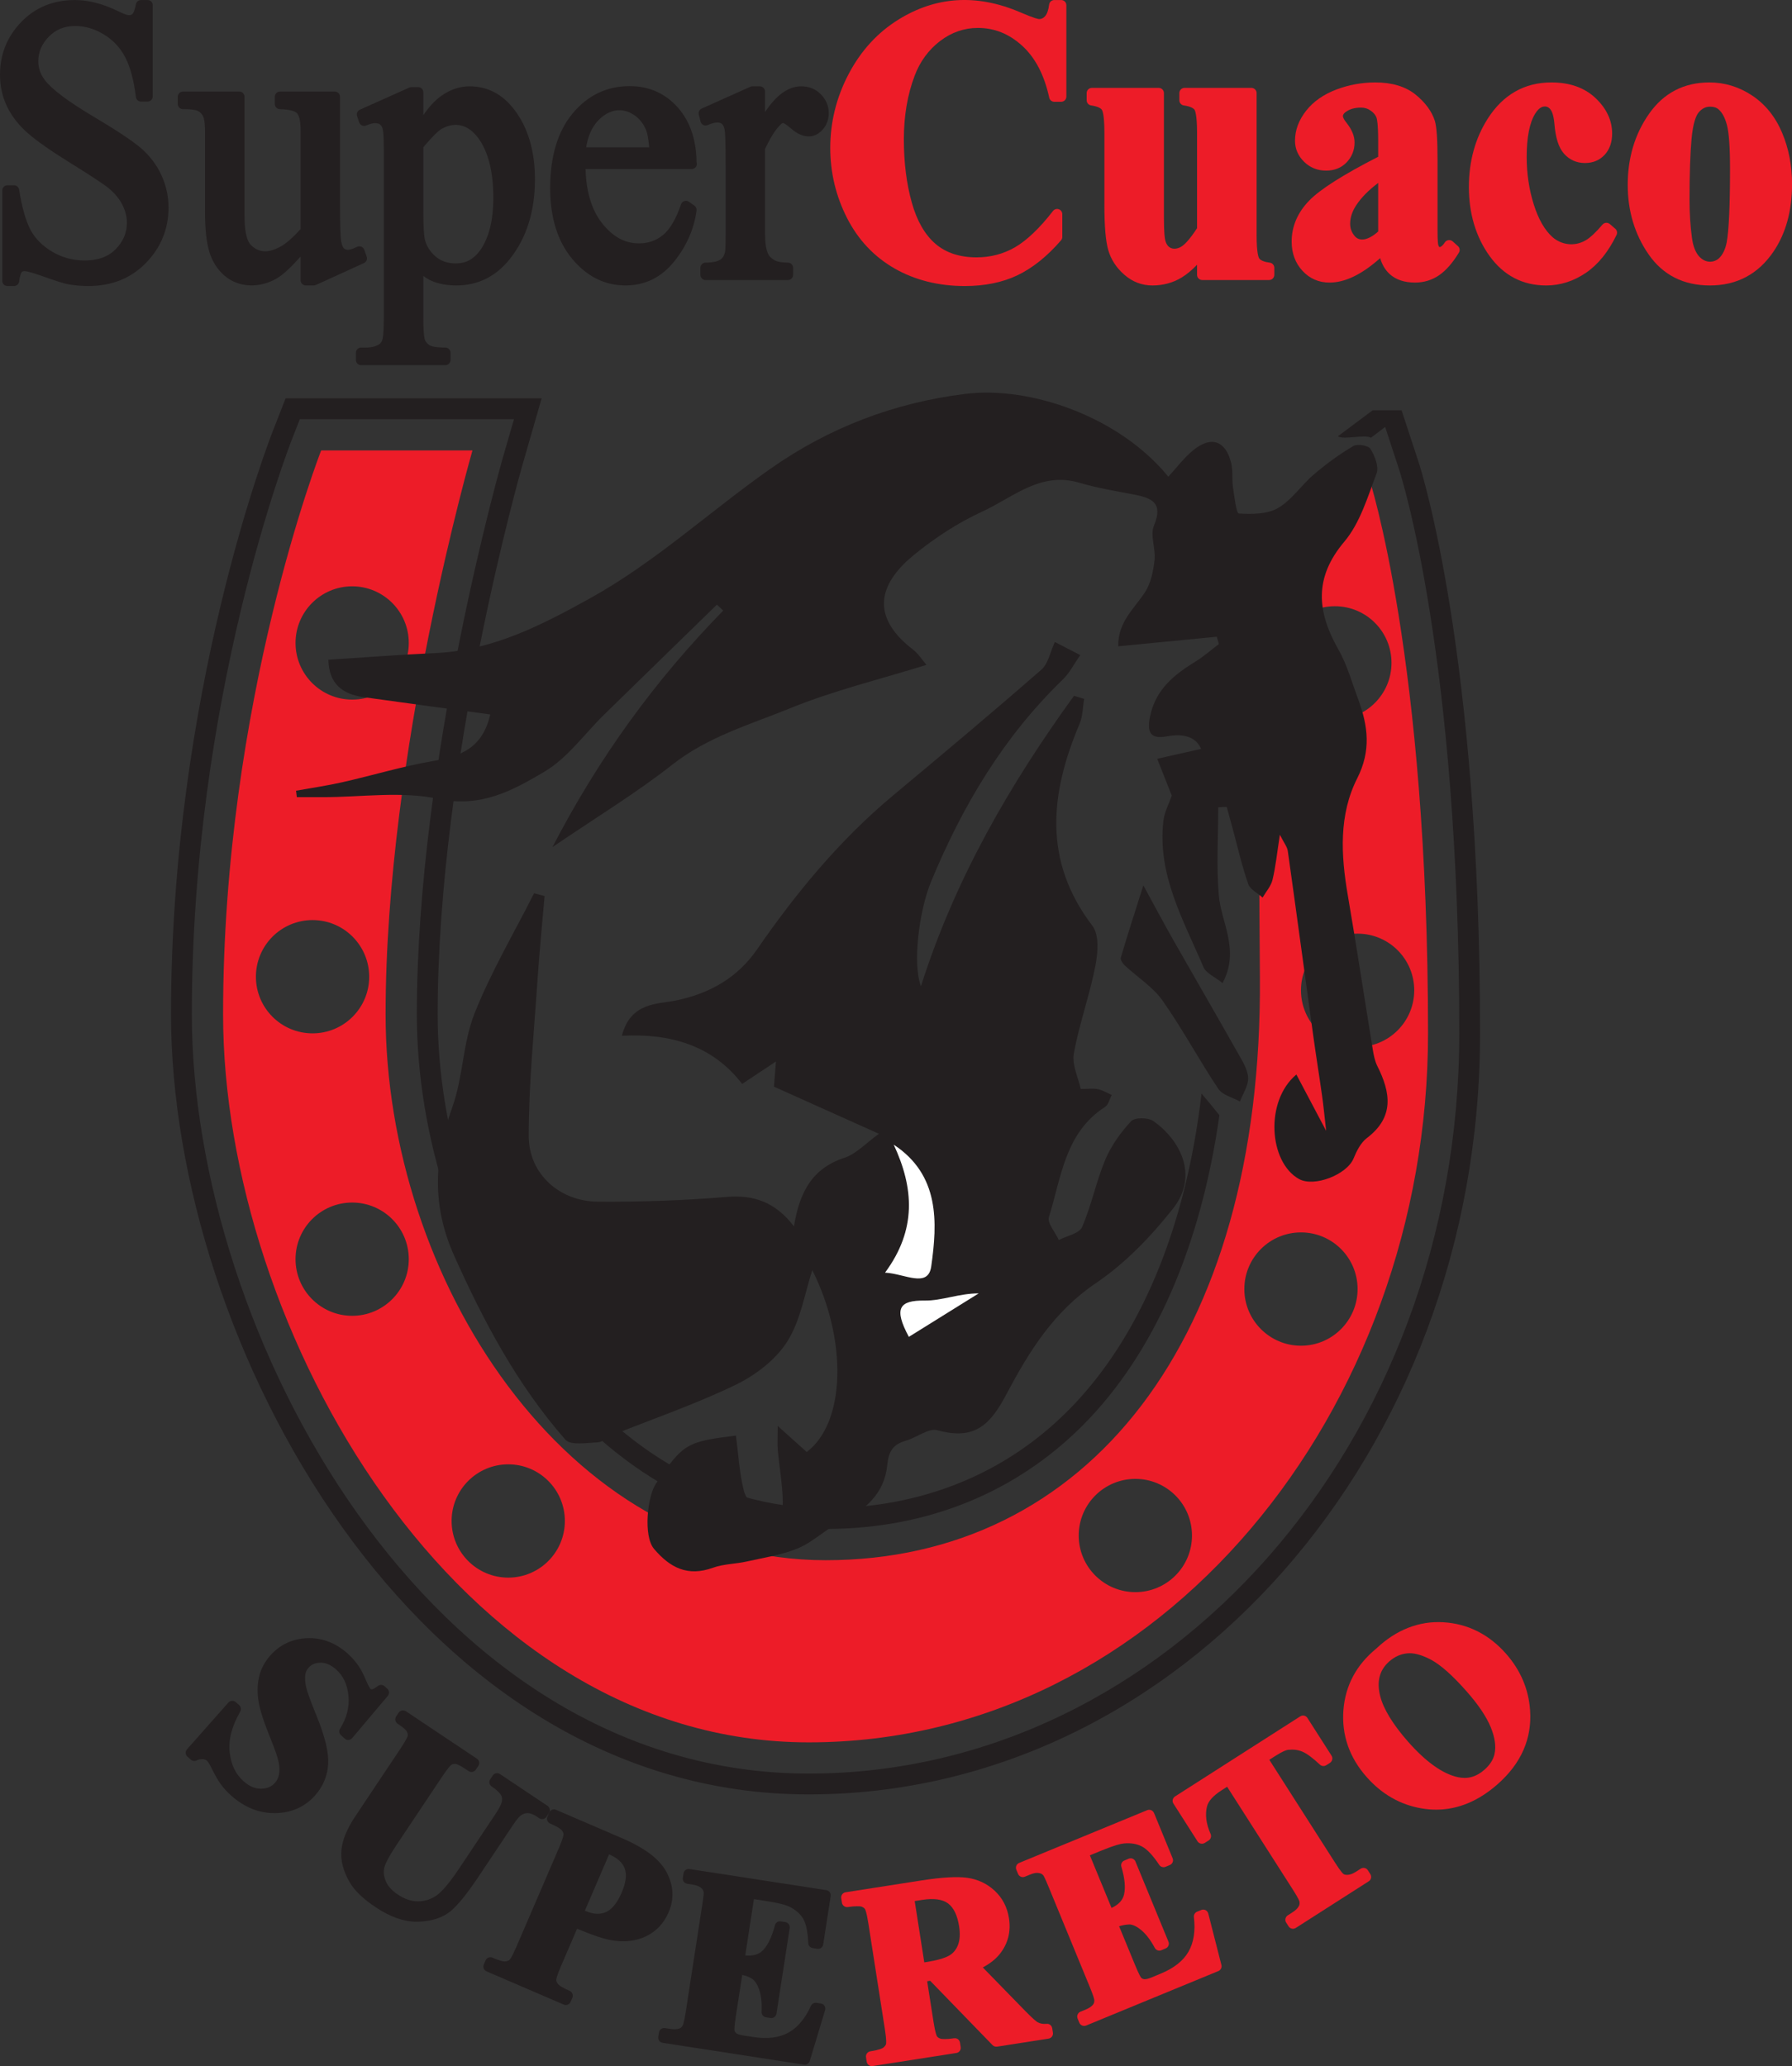 <?xml version="1.0" encoding="UTF-8"?>
<svg xmlns="http://www.w3.org/2000/svg" xmlns:xlink="http://www.w3.org/1999/xlink" width="215.54pt" height="248.49pt" viewBox="0 0 215.54 248.49" version="1.1">
<rect x="0" y="0" width="215.54" height="248.49" fill="#333333" stroke="none"/>
<defs>
<clipPath id="clip1">
  <path d="M 195 9 L 215.539 9 L 215.539 35 L 195 35 Z M 195 9 "/>
</clipPath>
<clipPath id="clip2">
  <path d="M 79 224 L 100 224 L 100 248.488 L 79 248.488 Z M 79 224 "/>
</clipPath>
<clipPath id="clip3">
  <path d="M 101 225 L 127 225 L 127 248.488 L 101 248.488 Z M 101 225 "/>
</clipPath>
</defs>
<g id="surface1">
<path style=" stroke:none;fill-rule:evenodd;fill:rgb(92.899%,10.999%,15.7%);fill-opacity:1;" d="M 163.293 125.914 C 159.531 125.914 156.48 122.863 156.48 119.102 C 156.48 115.34 159.531 112.289 163.293 112.289 C 167.055 112.289 170.102 115.34 170.102 119.102 C 170.102 122.863 167.055 125.914 163.293 125.914 Z M 156.48 161.848 C 152.719 161.848 149.668 158.793 149.668 155.031 C 149.668 151.27 152.719 148.219 156.48 148.219 C 160.242 148.219 163.289 151.27 163.289 155.031 C 163.289 158.793 160.242 161.848 156.48 161.848 Z M 160.559 72.91 C 164.32 72.91 167.367 75.957 167.367 79.723 C 167.367 83.484 164.32 86.531 160.559 86.531 C 156.797 86.531 153.742 83.484 153.742 79.723 C 153.742 75.957 156.797 72.91 160.559 72.91 Z M 136.562 191.484 C 132.801 191.484 129.746 188.438 129.746 184.676 C 129.746 180.91 132.801 177.863 136.562 177.863 C 140.324 177.863 143.371 180.91 143.371 184.676 C 143.371 188.438 140.324 191.484 136.562 191.484 Z M 61.133 189.738 C 57.371 189.738 54.32 186.688 54.32 182.926 C 54.32 179.164 57.371 176.113 61.133 176.113 C 64.895 176.113 67.941 179.164 67.941 182.926 C 67.941 186.688 64.895 189.738 61.133 189.738 Z M 42.359 158.25 C 38.598 158.25 35.547 155.199 35.547 151.438 C 35.547 147.676 38.598 144.629 42.359 144.629 C 46.121 144.629 49.168 147.676 49.168 151.438 C 49.168 155.199 46.121 158.25 42.359 158.25 Z M 30.781 117.473 C 30.781 113.707 33.832 110.656 37.594 110.656 C 41.355 110.656 44.406 113.707 44.406 117.473 C 44.406 121.234 41.355 124.281 37.594 124.281 C 33.832 124.281 30.781 121.234 30.781 117.473 Z M 42.359 70.516 C 46.121 70.516 49.168 73.566 49.168 77.328 C 49.168 81.09 46.121 84.141 42.359 84.141 C 38.598 84.141 35.547 81.09 35.547 77.328 C 35.547 73.566 38.598 70.516 42.359 70.516 Z M 164.684 57.543 L 151.875 67.316 C 151.875 67.316 151.199 73.719 151.539 117.535 C 151.875 161.352 130.641 187.645 99.293 187.645 C 67.949 187.645 46.379 153.602 46.379 121.988 C 46.379 90.375 56.828 54.172 56.828 54.172 L 38.629 54.172 C 38.629 54.172 26.832 84.309 26.832 121.988 C 26.832 159.668 54.801 209.551 97.273 209.551 C 139.742 209.551 171.762 169.453 171.762 124.281 C 171.762 79.113 164.684 57.543 164.684 57.543 "/>
<path style=" stroke:none;fill-rule:nonzero;fill:rgb(13.699%,12.199%,12.5%);fill-opacity:1;" d="M 170.633 55.59 L 168.582 49.348 L 165.098 49.348 L 160.918 52.473 C 161.676 52.938 164.137 52.199 164.898 52.648 L 166.605 51.348 L 168.25 56.367 C 168.551 57.277 175.52 79.102 175.52 124.281 C 175.52 173.371 140.418 213.305 97.273 213.305 C 51.301 213.305 23.074 160.121 23.074 121.988 C 23.074 84 34.637 54.059 35.129 52.801 L 36.062 50.414 L 61.82 50.414 L 60.434 55.211 C 60.336 55.57 50.137 91.258 50.137 121.988 C 50.137 151.266 70.324 183.887 99.293 183.887 C 111.445 183.887 122.164 179.555 130.301 171.359 C 138.836 162.758 144.441 149.895 146.668 134.125 C 145.969 133.246 145.254 132.375 144.52 131.523 C 142.605 147.809 137.078 160.969 128.523 169.594 C 120.871 177.305 110.766 181.383 99.293 181.383 C 71.797 181.383 52.641 150.082 52.641 121.988 C 52.641 91.605 62.738 56.262 62.844 55.906 L 65.148 47.91 L 34.352 47.91 L 32.797 51.887 C 32.297 53.164 20.57 83.531 20.57 121.988 C 20.57 161.168 49.75 215.812 97.273 215.812 C 141.801 215.812 178.02 174.75 178.02 124.281 C 178.02 78.707 170.934 56.512 170.633 55.59 "/>
<path style=" stroke:none;fill-rule:evenodd;fill:rgb(13.699%,12.199%,12.5%);fill-opacity:1;" d="M 109.316 160.781 C 112.195 158.988 114.957 157.273 117.715 155.555 C 115.352 155.551 113.281 156.445 111.227 156.418 C 108.156 156.383 107.469 157.332 109.316 160.781 Z M 107.5 137.672 C 109.93 142.887 110.27 147.895 106.453 153.059 C 108.766 153.164 111.629 154.973 112.004 152.32 C 112.762 147.004 113.023 141.309 107.5 137.672 Z M 65.5 107.766 C 65.219 111.078 64.887 114.387 64.664 117.695 C 64.242 124.012 63.594 130.328 63.594 136.645 C 63.602 141.199 67.324 144.504 71.926 144.523 C 77.074 144.555 82.246 144.387 87.375 143.953 C 90.68 143.668 93.27 144.594 95.496 147.488 C 96.176 143.309 97.742 140.488 101.578 139.242 C 102.988 138.781 104.133 137.496 105.715 136.359 C 101.102 134.285 97.238 132.555 93.09 130.691 C 93.137 130.105 93.215 129.113 93.332 127.664 C 91.84 128.656 90.684 129.422 89.262 130.363 C 85.711 125.727 80.633 124.262 74.797 124.57 C 75.855 120.512 79.098 120.777 81.246 120.34 C 85.449 119.477 88.73 117.551 91.066 114.172 C 95.785 107.34 101.02 101.008 107.418 95.668 C 113.406 90.676 119.383 85.668 125.254 80.543 C 126.086 79.82 126.316 78.41 126.875 77.215 C 127.496 77.535 128.559 78.082 129.934 78.789 C 129.164 79.883 128.637 80.953 127.828 81.73 C 120.703 88.617 115.773 96.91 112.008 105.984 C 110.5 109.621 109.762 116.004 110.77 118.613 C 114.883 105.68 121.449 94.359 129.18 83.684 C 129.586 83.809 129.988 83.93 130.398 84.051 C 130.227 85.051 130.238 86.133 129.855 87.043 C 126.309 95.414 125.414 103.516 131.402 111.355 C 132.234 112.449 132.055 114.641 131.742 116.207 C 131.051 119.734 129.805 123.156 129.164 126.688 C 128.914 128.059 129.699 129.621 129.988 130.969 C 130.953 130.969 131.527 130.875 132.059 130.996 C 132.637 131.121 133.172 131.449 133.723 131.688 C 133.461 132.176 133.328 132.863 132.922 133.121 C 128.094 136.227 127.652 141.59 126.168 146.363 C 125.938 147.094 126.926 148.203 127.352 149.137 C 128.312 148.633 129.812 148.359 130.148 147.582 C 131.285 144.969 131.836 142.113 132.938 139.488 C 133.652 137.789 134.793 136.199 136.051 134.844 C 136.477 134.379 138.09 134.391 138.719 134.824 C 141.867 137.027 144.27 141.336 141.074 145.375 C 138.426 148.723 135.328 151.941 131.82 154.316 C 126.773 157.73 123.836 162.43 121.098 167.598 C 119.188 171.203 117.371 173.293 112.754 172.012 C 111.699 171.719 110.27 172.891 108.98 173.262 C 107.441 173.707 106.887 174.484 106.715 176.223 C 106.383 179.602 104.078 181.652 101.055 183.082 C 99.285 183.918 97.824 185.434 96.035 186.188 C 94.082 187.004 91.922 187.328 89.832 187.797 C 88.48 188.102 87.035 188.086 85.75 188.551 C 82.734 189.641 80.609 188.57 78.672 186.289 C 77.336 184.719 77.891 179.926 78.887 178.449 C 82.172 173.566 82.656 173.387 88.52 172.656 C 88.816 174.887 88.926 177.16 89.48 179.328 C 89.742 180.332 90.719 181.312 91.621 181.961 C 93.09 183.016 94.191 182.406 94.156 180.625 C 94.121 178.555 93.746 176.496 93.555 174.434 C 93.488 173.723 93.543 173 93.543 171.496 C 95.18 172.969 96.113 173.805 97.031 174.629 C 101.73 171.09 101.922 161.148 97.703 152.762 C 96.801 155.488 96.316 158.766 94.699 161.332 C 93.316 163.527 90.871 165.395 88.48 166.551 C 83.672 168.879 78.578 170.617 73.609 172.617 C 73.023 172.852 72.492 173.441 71.914 173.465 C 70.59 173.52 68.637 173.863 68.008 173.152 C 62.242 166.586 58.188 158.98 54.621 151.008 C 51.887 144.906 52.23 139.219 54.41 133.141 C 55.703 129.539 55.66 125.449 57.066 121.91 C 59.047 116.918 61.809 112.242 64.238 107.434 C 64.66 107.543 65.078 107.656 65.5 107.766 "/>
<path style=" stroke:none;fill-rule:evenodd;fill:rgb(13.699%,12.199%,12.5%);fill-opacity:1;" d="M 140.523 57.332 C 141.516 56.262 142.398 55.062 143.52 54.148 C 145.668 52.391 147.418 52.988 148.078 55.664 C 148.316 56.613 148.16 57.652 148.305 58.633 C 148.469 59.738 148.707 61.746 149.004 61.762 C 150.582 61.852 152.43 61.852 153.727 61.098 C 155.383 60.133 156.527 58.336 158.031 57.059 C 159.516 55.793 161.109 54.629 162.785 53.641 C 163.27 53.355 164.586 53.578 164.84 53.988 C 165.355 54.828 165.875 56.129 165.574 56.926 C 164.5 59.77 163.586 62.906 161.688 65.152 C 158.004 69.52 158.414 73.582 160.984 78.121 C 162.047 79.992 162.633 82.141 163.387 84.18 C 164.547 87.324 164.926 90.289 163.25 93.598 C 161.023 97.988 161.281 102.828 162.105 107.625 C 163.168 113.816 164.105 120.031 165.117 126.227 C 165.227 126.895 165.359 127.598 165.656 128.195 C 167.266 131.395 167.742 134.344 164.402 136.875 C 163.672 137.434 163.172 138.426 162.809 139.316 C 162.016 141.266 158.074 142.816 156.242 141.797 C 152.609 139.773 152.117 132.41 155.926 129.23 C 157.035 131.332 158.094 133.328 159.508 136.004 C 159.309 134.262 159.199 133.062 159.031 131.879 C 158.68 129.367 158.27 126.859 157.926 124.348 C 156.91 117.016 155.93 109.68 154.895 102.348 C 154.82 101.84 154.438 101.379 153.941 100.391 C 153.602 102.586 153.438 104.23 153.055 105.82 C 152.871 106.582 152.273 107.242 151.863 107.949 C 151.27 107.41 150.367 106.984 150.137 106.32 C 149.391 104.199 148.895 101.996 148.309 99.824 C 148.055 98.898 147.805 97.969 147.551 97.043 C 147.211 97.059 146.867 97.074 146.527 97.09 C 146.527 100.605 146.301 104.145 146.594 107.641 C 146.875 111.004 149.172 114.246 147.047 118.23 C 146.102 117.469 145.066 117.051 144.758 116.328 C 142.352 110.668 139.16 105.188 139.938 98.672 C 140.062 97.66 140.59 96.699 140.941 95.688 C 140.434 94.398 139.812 92.828 139.188 91.258 C 140.887 90.875 142.582 90.492 144.469 90.07 C 143.816 88.578 142.336 88.203 140.363 88.559 C 138.48 88.895 137.91 88.23 138.32 86.199 C 138.992 82.879 141.258 81.121 143.871 79.512 C 144.836 78.914 145.695 78.148 146.605 77.461 C 146.52 77.168 146.438 76.871 146.355 76.578 C 142.473 76.953 138.594 77.332 134.504 77.73 C 134.434 74.824 136.426 73.211 137.73 71.207 C 138.438 70.121 138.719 68.668 138.867 67.344 C 139.02 65.977 138.309 64.367 138.797 63.211 C 139.93 60.52 138.586 59.898 136.438 59.488 C 134.219 59.062 131.969 58.695 129.805 58.055 C 125.141 56.672 121.836 59.836 118.16 61.52 C 115.227 62.867 112.422 64.699 109.914 66.75 C 106.172 69.812 104.223 73.812 109.801 78.113 C 110.469 78.625 110.938 79.398 111.434 79.965 C 105.863 81.699 100.281 83.043 95.027 85.184 C 90.211 87.145 85.141 88.605 80.879 91.953 C 76.516 95.387 71.734 98.281 66.449 101.879 C 72.09 91.004 78.859 81.75 86.988 73.434 C 86.738 73.195 86.484 72.961 86.23 72.719 C 81.715 77.125 77.188 81.523 72.676 85.934 C 70.301 88.254 68.277 91.156 65.504 92.797 C 61.723 95.035 57.871 97.188 52.738 96.082 C 48.281 95.121 43.457 95.879 38.793 95.875 C 37.766 95.875 36.73 95.875 35.703 95.875 C 35.668 95.617 35.641 95.359 35.609 95.098 C 37.473 94.762 39.352 94.492 41.195 94.074 C 44.836 93.25 48.418 92.16 52.09 91.527 C 55.309 90.969 58.027 90.051 58.965 85.926 C 54.008 85.25 48.863 84.566 43.719 83.844 C 41.184 83.488 39.555 82.234 39.496 79.344 C 43.871 79.066 48.102 78.734 52.344 78.547 C 59.238 78.234 65.121 75.199 70.984 71.949 C 78.781 67.629 85.316 61.555 92.551 56.457 C 99.785 51.359 107.621 48.438 116.051 47.379 C 124.023 46.375 134.711 50.191 140.523 57.332 "/>
<path style=" stroke:none;fill-rule:evenodd;fill:rgb(13.699%,12.199%,12.5%);fill-opacity:1;" d="M 137.52 106.484 C 138.973 109.141 140.023 111.125 141.133 113.074 C 143.711 117.609 146.332 122.117 148.895 126.656 C 149.422 127.594 150.074 128.609 150.125 129.613 C 150.176 130.551 149.496 131.523 149.141 132.48 C 148.258 131.984 147.043 131.707 146.539 130.957 C 144.215 127.473 142.234 123.754 139.824 120.332 C 138.66 118.684 136.805 117.527 135.289 116.117 C 135.039 115.883 134.73 115.426 134.809 115.172 C 135.59 112.52 136.441 109.887 137.52 106.484 "/>
<path style=" stroke:none;fill-rule:evenodd;fill:rgb(100%,100%,100%);fill-opacity:1;" d="M 107.5 137.672 C 113.023 141.309 112.762 147.004 112.004 152.32 C 111.629 154.973 108.766 153.164 106.453 153.059 C 110.27 147.895 109.93 142.887 107.5 137.672 "/>
<path style=" stroke:none;fill-rule:evenodd;fill:rgb(100%,100%,100%);fill-opacity:1;" d="M 109.316 160.781 C 107.469 157.332 108.156 156.383 111.227 156.418 C 113.281 156.445 115.352 155.551 117.715 155.555 C 114.957 157.273 112.195 158.988 109.316 160.781 "/>
<path style=" stroke:none;fill-rule:nonzero;fill:rgb(13.699%,12.199%,12.5%);fill-opacity:1;" d="M 17.008 17.863 C 15.992 16.984 14.172 15.766 11.438 14.141 C 8.242 12.246 6.211 10.727 5.387 9.625 C 4.863 8.934 4.605 8.195 4.605 7.363 C 4.605 6.258 5.02 5.293 5.867 4.418 C 6.707 3.551 7.75 3.125 9.047 3.125 C 10.219 3.125 11.375 3.465 12.477 4.133 C 13.586 4.801 14.449 5.719 15.047 6.859 C 15.66 8.027 16.098 9.645 16.344 11.668 C 16.379 11.984 16.648 12.219 16.965 12.219 L 17.742 12.219 C 18.09 12.219 18.371 11.938 18.371 11.594 L 18.371 0.629 C 18.371 0.281 18.09 0.004 17.742 0.004 L 16.965 0.004 C 16.664 0.004 16.406 0.215 16.348 0.512 C 16.184 1.363 16.008 1.602 15.953 1.656 C 15.875 1.734 15.758 1.824 15.508 1.824 C 15.426 1.824 15.094 1.789 14.113 1.305 C 12.332 0.441 10.613 0.004 9.008 0.004 C 6.406 0.004 4.23 0.898 2.535 2.664 C 0.852 4.418 0 6.543 0 8.977 C 0 10.375 0.289 11.68 0.867 12.848 C 1.43 14.008 2.273 15.082 3.367 16.035 C 4.434 16.969 6.168 18.18 8.676 19.734 C 11.086 21.23 12.57 22.215 13.098 22.66 C 13.844 23.289 14.398 23.969 14.742 24.676 C 15.09 25.387 15.262 26.09 15.262 26.766 C 15.262 28.008 14.82 29.055 13.91 29.969 C 13.008 30.887 11.785 31.328 10.188 31.328 C 8.789 31.328 7.484 30.98 6.312 30.293 C 5.145 29.605 4.27 28.738 3.707 27.715 C 3.125 26.656 2.648 25.004 2.301 22.809 C 2.25 22.504 1.988 22.281 1.68 22.281 L 0.898 22.281 C 0.555 22.281 0.273 22.562 0.273 22.906 L 0.273 33.777 C 0.273 34.125 0.555 34.402 0.898 34.402 L 1.68 34.402 C 1.992 34.402 2.262 34.172 2.301 33.859 C 2.418 32.977 2.586 32.762 2.605 32.738 C 2.668 32.672 2.754 32.605 2.969 32.605 C 3.074 32.605 3.551 32.652 5.363 33.305 C 6.805 33.816 7.699 34.098 8.172 34.184 C 8.941 34.328 9.77 34.402 10.633 34.402 C 13.441 34.402 15.777 33.461 17.57 31.605 C 19.363 29.758 20.27 27.523 20.27 24.965 C 20.27 23.617 19.984 22.312 19.422 21.082 C 18.859 19.852 18.043 18.77 17.008 17.863 "/>
<path style=" stroke:none;fill-rule:nonzero;fill:rgb(13.699%,12.199%,12.5%);fill-opacity:1;" d="M 24.426 13.98 C 24.512 14.148 24.656 14.609 24.656 15.801 L 24.656 25.363 C 24.656 27.438 24.812 29.008 25.145 30.16 C 25.48 31.363 26.102 32.367 26.988 33.141 C 28.695 34.621 31.227 34.699 33.301 33.477 C 34.031 33.047 34.973 32.184 36.156 30.859 L 36.156 33.707 C 36.156 34.055 36.441 34.332 36.785 34.332 L 37.734 34.332 C 37.824 34.332 37.91 34.312 37.992 34.277 L 43.777 31.637 C 44.078 31.5 44.219 31.16 44.105 30.852 L 43.812 30.035 C 43.75 29.867 43.621 29.734 43.461 29.668 C 43.297 29.602 43.109 29.605 42.953 29.684 C 42.281 30.008 41.73 30.207 41.359 29.863 C 41.301 29.805 41.148 29.609 41.039 29.043 C 40.973 28.695 40.895 27.645 40.895 24.613 L 40.895 11.641 C 40.895 11.293 40.613 11.012 40.27 11.012 L 33.68 11.012 C 33.336 11.012 33.055 11.293 33.055 11.641 L 33.055 12.504 C 33.055 12.844 33.328 13.121 33.664 13.129 C 35.09 13.164 35.57 13.453 35.727 13.621 C 35.887 13.793 36.156 14.289 36.156 15.66 L 36.156 27.551 C 35.223 28.582 34.41 29.289 33.75 29.652 C 32.109 30.555 31.027 30.312 30.164 29.453 C 29.824 29.109 29.41 28.23 29.41 25.969 L 29.41 11.641 C 29.41 11.293 29.129 11.012 28.785 11.012 L 22.008 11.012 C 21.66 11.012 21.383 11.293 21.383 11.641 L 21.383 12.504 C 21.383 12.672 21.449 12.832 21.566 12.949 C 21.684 13.066 21.844 13.129 22.008 13.129 C 22.012 13.129 22.012 13.129 22.02 13.129 L 22.203 13.129 C 23.254 13.129 23.66 13.266 23.809 13.348 C 24.086 13.496 24.285 13.703 24.426 13.98 "/>
<path style=" stroke:none;fill-rule:nonzero;fill:rgb(13.699%,12.199%,12.5%);fill-opacity:1;" d="M 53.113 15.504 C 54.723 14.598 56.301 14.957 57.516 16.594 C 58.723 18.234 59.336 20.648 59.336 23.773 C 59.336 26.508 58.801 28.645 57.742 30.117 C 56.988 31.168 56.035 31.68 54.832 31.68 C 53.816 31.68 53 31.395 52.348 30.809 C 51.676 30.207 51.266 29.539 51.094 28.75 C 51.016 28.406 50.918 27.562 50.918 25.477 L 50.918 17.711 C 52.207 16.18 52.824 15.668 53.113 15.504 Z M 43.531 15.086 C 43.695 15.16 43.871 15.16 44.035 15.094 C 44.586 14.863 44.906 14.812 45.082 14.812 C 45.359 14.812 45.57 14.863 45.703 14.965 C 45.844 15.07 45.949 15.25 46.023 15.488 C 46.078 15.668 46.164 16.223 46.164 17.949 L 46.164 38.195 C 46.164 40.203 46.039 40.738 45.984 40.883 C 45.887 41.133 45.762 41.312 45.617 41.402 C 45.191 41.672 44.684 41.801 43.969 41.801 C 43.965 41.801 43.965 41.801 43.961 41.801 L 43.434 41.801 C 43.09 41.801 42.809 42.082 42.809 42.426 L 42.809 43.293 C 42.809 43.637 43.09 43.918 43.434 43.918 L 53.566 43.918 C 53.91 43.918 54.191 43.637 54.191 43.293 L 54.191 42.426 C 54.191 42.082 53.91 41.801 53.566 41.801 C 52.336 41.801 51.863 41.633 51.699 41.535 C 51.414 41.371 51.227 41.16 51.117 40.895 C 51.059 40.746 50.918 40.203 50.918 38.336 L 50.918 33.191 C 51.281 33.457 51.617 33.656 51.949 33.793 C 52.781 34.152 53.777 34.332 54.898 34.332 C 57.477 34.332 59.645 33.258 61.34 31.129 C 63.336 28.609 64.344 25.395 64.344 21.574 C 64.344 18.145 63.496 15.309 61.832 13.152 C 60.414 11.312 58.617 10.383 56.477 10.383 C 55.234 10.383 54.039 10.805 52.926 11.641 C 52.242 12.156 51.582 12.883 50.918 13.84 L 50.918 11.102 C 50.918 10.754 50.641 10.477 50.293 10.477 L 49.492 10.477 C 49.406 10.477 49.316 10.492 49.234 10.531 L 43.281 13.195 C 42.988 13.324 42.844 13.66 42.945 13.965 L 43.199 14.715 C 43.254 14.879 43.379 15.012 43.531 15.086 "/>
<path style=" stroke:none;fill-rule:nonzero;fill:rgb(13.699%,12.199%,12.5%);fill-opacity:1;" d="M 76.367 13.902 C 76.973 14.336 77.414 14.918 77.723 15.68 C 77.84 15.973 77.988 16.559 78.082 17.723 L 70.504 17.723 C 70.711 16.402 71.172 15.344 71.875 14.574 C 73.188 13.141 74.84 12.812 76.367 13.902 Z M 75.242 34.332 C 77.57 34.332 79.527 33.371 81.07 31.473 C 82.559 29.637 83.469 27.57 83.781 25.328 C 83.812 25.098 83.715 24.871 83.523 24.734 L 82.867 24.27 C 82.711 24.152 82.504 24.117 82.312 24.184 C 82.121 24.242 81.977 24.387 81.91 24.578 C 81.32 26.324 80.594 27.562 79.754 28.258 C 78.926 28.938 77.973 29.27 76.848 29.27 C 75.137 29.27 73.676 28.461 72.383 26.801 C 71.16 25.234 70.508 23.062 70.43 20.332 L 83.16 20.332 C 83.176 20.328 83.184 20.332 83.191 20.332 C 83.535 20.332 83.82 20.051 83.82 19.703 C 83.82 19.637 83.805 19.566 83.781 19.504 C 83.75 16.801 82.992 14.594 81.539 12.941 C 80.027 11.23 78.074 10.359 75.73 10.359 C 72.98 10.359 70.672 11.469 68.859 13.66 C 67.078 15.812 66.172 18.828 66.172 22.625 C 66.172 26.141 67.055 28.992 68.797 31.102 C 70.566 33.246 72.734 34.332 75.242 34.332 "/>
<path style=" stroke:none;fill-rule:nonzero;fill:rgb(13.699%,12.199%,12.5%);fill-opacity:1;" d="M 84.59 15.031 C 84.758 15.113 84.949 15.117 85.113 15.043 C 85.867 14.727 86.496 14.602 86.852 14.914 C 86.988 15.035 87.094 15.273 87.156 15.605 C 87.215 15.898 87.281 16.887 87.281 19.938 L 87.281 28.238 C 87.281 29.902 87.219 30.27 87.195 30.348 C 87.094 30.742 86.93 31.027 86.699 31.188 C 86.336 31.449 85.703 31.586 84.867 31.586 C 84.527 31.586 84.242 31.867 84.242 32.211 L 84.242 33.055 C 84.242 33.398 84.527 33.68 84.867 33.68 L 94.77 33.68 C 95.113 33.68 95.395 33.398 95.395 33.055 L 95.395 32.211 C 95.395 31.867 95.113 31.586 94.77 31.586 C 94.016 31.586 93.449 31.473 93.09 31.254 C 92.73 31.039 92.496 30.789 92.363 30.488 C 92.133 29.961 92.016 29.141 92.016 28.051 L 92.016 17.926 C 92.637 16.598 93.234 15.641 93.809 15.062 C 94.051 14.809 94.172 14.789 94.168 14.789 C 94.184 14.789 94.438 14.836 95.125 15.441 C 96.637 16.77 98.023 16.652 98.977 15.555 C 99.445 15.02 99.68 14.363 99.68 13.605 C 99.68 12.75 99.363 11.992 98.742 11.355 C 98.117 10.711 97.32 10.383 96.371 10.383 C 94.836 10.383 93.402 11.398 92.016 13.48 L 92.016 11.008 C 92.016 10.664 91.734 10.383 91.391 10.383 L 90.504 10.383 C 90.418 10.383 90.328 10.402 90.246 10.438 L 84.402 13.055 C 84.125 13.18 83.973 13.484 84.051 13.781 L 84.266 14.621 C 84.305 14.801 84.426 14.949 84.59 15.031 "/>
<path style=" stroke:none;fill-rule:nonzero;fill:rgb(92.899%,10.999%,15.7%);fill-opacity:1;" d="M 107.598 32.289 C 110.055 33.691 112.895 34.402 116.047 34.402 C 118.449 34.402 120.59 33.965 122.406 33.094 C 124.215 32.223 125.969 30.816 127.621 28.902 C 127.723 28.789 127.773 28.645 127.773 28.492 L 127.773 25.758 C 127.773 25.492 127.605 25.254 127.352 25.168 C 127.105 25.078 126.816 25.164 126.652 25.375 C 125.051 27.441 123.516 28.906 122.098 29.73 C 120.699 30.543 119.141 30.953 117.461 30.953 C 115.43 30.953 113.766 30.402 112.508 29.316 C 111.23 28.215 110.273 26.539 109.664 24.34 C 109.031 22.078 108.715 19.527 108.715 16.758 C 108.715 13.965 109.145 11.395 110.008 9.125 C 110.648 7.406 111.684 6 113.066 4.938 C 114.441 3.891 115.969 3.359 117.605 3.359 C 119.605 3.359 121.344 4.055 122.93 5.488 C 124.512 6.918 125.613 9.027 126.199 11.75 C 126.262 12.035 126.516 12.242 126.812 12.242 L 127.637 12.242 C 127.98 12.242 128.262 11.961 128.262 11.617 L 128.262 0.629 C 128.262 0.281 127.98 0.004 127.637 0.004 L 126.812 0.004 C 126.496 0.004 126.23 0.238 126.188 0.551 C 126.109 1.203 125.938 1.688 125.703 1.949 C 125.492 2.184 125.27 2.293 124.996 2.293 C 124.93 2.293 124.516 2.258 122.773 1.504 C 117.336 -0.844 112.453 -0.352 108.09 2.34 C 105.574 3.891 103.551 6.094 102.078 8.895 C 100.609 11.684 99.863 14.676 99.863 17.785 C 99.863 20.742 100.535 23.566 101.863 26.184 C 103.199 28.824 105.129 30.875 107.598 32.289 "/>
<path style=" stroke:none;fill-rule:nonzero;fill:rgb(92.899%,10.999%,15.7%);fill-opacity:1;" d="M 131.242 12.68 C 132.145 12.809 132.438 13.066 132.531 13.207 C 132.602 13.312 132.836 13.82 132.836 15.941 L 132.836 24.613 C 132.836 27.219 132.988 29.012 133.305 30.094 C 133.629 31.219 134.281 32.211 135.234 33.043 C 136.215 33.898 137.348 34.332 138.609 34.332 C 139.891 34.332 141.062 34.016 142.105 33.391 C 142.73 33.012 143.359 32.492 143.98 31.84 L 143.98 33.055 C 143.98 33.398 144.262 33.68 144.605 33.68 L 152.648 33.68 C 152.992 33.68 153.273 33.398 153.273 33.055 L 153.273 32.211 C 153.273 31.895 153.039 31.629 152.727 31.59 C 152.078 31.508 151.625 31.324 151.453 31.074 C 151.383 30.969 151.145 30.453 151.145 28.309 L 151.145 11.195 C 151.145 10.852 150.863 10.57 150.52 10.57 L 142.477 10.57 C 142.133 10.57 141.852 10.852 141.852 11.195 L 141.852 12.062 C 141.852 12.371 142.078 12.637 142.391 12.68 C 143.289 12.809 143.582 13.066 143.68 13.207 C 143.746 13.312 143.98 13.82 143.98 15.941 L 143.98 27.445 C 143.113 28.777 142.547 29.34 142.211 29.578 C 141.727 29.934 141.062 30.059 140.602 29.691 C 140.414 29.539 140.27 29.297 140.172 28.973 C 140.094 28.703 139.996 27.992 139.996 26.133 L 139.996 11.195 C 139.996 10.852 139.719 10.57 139.371 10.57 L 131.328 10.57 C 130.984 10.57 130.703 10.852 130.703 11.195 L 130.703 12.062 C 130.703 12.371 130.934 12.637 131.242 12.68 "/>
<path style=" stroke:none;fill-rule:nonzero;fill:rgb(92.899%,10.999%,15.7%);fill-opacity:1;" d="M 165.766 22.004 L 165.766 27.844 C 164.391 29.062 163.43 28.977 162.941 28.391 C 162.574 27.961 162.395 27.473 162.395 26.906 C 162.395 26.176 162.637 25.434 163.113 24.703 C 163.73 23.766 164.621 22.859 165.766 22.004 Z M 157.477 24.117 C 156.07 25.566 155.359 27.227 155.359 29.055 C 155.359 30.441 155.789 31.621 156.641 32.551 C 157.508 33.5 158.605 33.984 159.91 33.984 C 161.781 33.984 163.785 33.02 166.004 31.047 C 166.238 31.832 166.613 32.465 167.125 32.941 C 167.875 33.633 168.906 33.984 170.188 33.984 C 171.27 33.984 172.254 33.684 173.113 33.09 C 173.941 32.512 174.715 31.629 175.473 30.387 C 175.633 30.129 175.582 29.793 175.355 29.594 L 174.723 29.031 C 174.59 28.91 174.41 28.859 174.223 28.879 C 174.047 28.902 173.883 29.004 173.781 29.156 C 173.477 29.617 173.242 29.734 173.121 29.711 C 173.105 29.695 173.047 29.633 172.988 29.438 C 172.965 29.348 172.906 29 172.906 27.723 L 172.906 19.238 C 172.906 16.805 172.805 15.27 172.582 14.535 C 172.219 13.395 171.438 12.332 170.258 11.371 C 169.055 10.406 167.43 9.914 165.422 9.914 C 163.809 9.914 162.227 10.203 160.723 10.773 C 159.188 11.359 157.965 12.215 157.098 13.32 C 156.211 14.449 155.762 15.66 155.762 16.922 C 155.762 17.887 156.125 18.738 156.844 19.445 C 157.559 20.156 158.453 20.52 159.508 20.52 C 160.512 20.52 161.344 20.184 161.977 19.52 C 162.605 18.859 162.926 18.059 162.926 17.133 C 162.926 16.371 162.605 15.586 161.98 14.797 C 161.562 14.289 161.527 14.039 161.527 13.977 C 161.527 13.906 161.527 13.727 161.828 13.492 C 162.312 13.121 162.93 12.941 163.711 12.941 C 164.145 12.941 164.523 13.062 164.867 13.309 C 165.219 13.555 165.445 13.828 165.562 14.141 C 165.621 14.301 165.766 14.906 165.766 17.039 L 165.766 18.855 C 161.512 21.035 158.797 22.762 157.477 24.117 "/>
<path style=" stroke:none;fill-rule:nonzero;fill:rgb(92.899%,10.999%,15.7%);fill-opacity:1;" d="M 193.629 26.945 C 193.496 26.836 193.328 26.785 193.172 26.797 C 193.004 26.809 192.852 26.887 192.742 27.016 C 191.945 27.953 191.266 28.59 190.711 28.91 C 189.359 29.691 187.809 29.449 186.734 28.52 C 185.797 27.684 185.039 26.363 184.484 24.602 C 183.914 22.793 183.629 20.871 183.629 18.887 C 183.629 16.539 183.965 14.789 184.637 13.691 C 185.172 12.805 185.668 12.805 185.832 12.805 C 185.984 12.805 186.223 12.84 186.488 13.16 C 186.621 13.324 186.863 13.766 186.961 14.871 C 187.098 16.582 187.477 17.766 188.117 18.484 C 188.781 19.23 189.633 19.605 190.645 19.605 C 191.609 19.605 192.406 19.27 193.016 18.609 C 193.609 17.961 193.906 17.105 193.906 16.059 C 193.906 14.484 193.234 13.047 191.906 11.793 C 190.59 10.547 188.809 9.914 186.609 9.914 C 183.359 9.914 180.773 11.391 178.926 14.297 C 177.434 16.652 176.676 19.406 176.676 22.488 C 176.676 25.691 177.512 28.48 179.156 30.777 C 180.852 33.137 183.145 34.332 185.977 34.332 C 187.664 34.332 189.27 33.82 190.754 32.812 C 192.223 31.809 193.461 30.277 194.438 28.25 C 194.562 27.996 194.496 27.691 194.281 27.508 L 193.629 26.945 "/>
<g clip-path="url(#clip1)" clip-rule="nonzero">
<path style=" stroke:none;fill-rule:nonzero;fill:rgb(92.899%,10.999%,15.7%);fill-opacity:1;" d="M 208.086 20.312 C 208.086 24.762 207.949 27.742 207.68 29.172 C 207.52 29.988 207.211 30.621 206.77 31.051 C 206.168 31.609 205.133 31.703 204.348 30.816 C 203.926 30.336 203.641 29.594 203.508 28.621 C 203.312 27.195 203.215 25.648 203.215 24.027 C 203.215 20.906 203.297 18.445 203.457 16.711 C 203.645 14.68 204.031 13.852 204.324 13.508 C 204.715 13.051 205.16 12.828 205.691 12.828 C 206.129 12.828 206.461 12.938 206.719 13.164 C 207.141 13.531 207.477 14.156 207.707 15.016 C 207.961 15.953 208.086 17.734 208.086 20.312 Z M 214.344 15.953 C 213.535 14.039 212.324 12.539 210.75 11.492 C 209.176 10.445 207.445 9.914 205.609 9.914 C 202.551 9.914 200.105 11.18 198.355 13.676 C 196.645 16.102 195.781 18.98 195.781 22.23 C 195.781 25.383 196.629 28.203 198.301 30.605 C 200.016 33.078 202.5 34.332 205.672 34.332 C 208.902 34.332 211.473 32.969 213.305 30.273 C 214.793 28.09 215.547 25.352 215.547 22.137 C 215.547 19.91 215.141 17.832 214.344 15.953 "/>
</g>
<path style=" stroke:none;fill-rule:nonzero;fill:rgb(13.699%,12.199%,12.5%);fill-opacity:1;" d="M 32.992 217.422 L 32.992 217.434 Z M 41.93 209.258 C 42.098 209.242 42.254 209.164 42.363 209.035 L 46.641 203.965 C 46.859 203.703 46.832 203.316 46.578 203.09 L 46.25 202.801 C 46.031 202.602 45.703 202.59 45.465 202.766 C 44.91 203.172 44.719 203.219 44.586 203.145 C 44.566 203.133 44.383 202.953 44.027 202.102 C 43.73 201.391 43.434 200.812 43.141 200.387 C 42.766 199.824 42.309 199.305 41.789 198.848 C 40.418 197.633 38.879 197.016 37.215 197.016 L 36.945 197.023 C 35.164 197.09 33.672 197.793 32.508 199.105 C 31.824 199.879 31.363 200.758 31.152 201.719 C 30.938 202.652 30.926 203.676 31.121 204.75 C 31.305 205.789 31.793 207.273 32.57 209.168 C 33.098 210.461 33.418 211.41 33.527 211.992 C 33.629 212.543 33.637 213.031 33.551 213.445 C 33.469 213.836 33.309 214.156 33.066 214.426 C 32.66 214.887 32.117 215.117 31.367 215.125 C 30.664 215.125 29.965 214.824 29.285 214.219 C 28.336 213.375 27.793 212.238 27.625 210.738 C 27.461 209.238 27.887 207.594 28.895 205.852 C 29.039 205.594 28.988 205.266 28.766 205.07 L 28.359 204.711 C 28.098 204.477 27.703 204.508 27.473 204.762 L 22.492 210.387 C 22.266 210.645 22.285 211.043 22.543 211.273 L 22.953 211.633 C 23.141 211.797 23.41 211.836 23.633 211.73 C 23.867 211.617 24.082 211.566 24.402 211.57 C 24.609 211.598 24.77 211.652 24.859 211.734 C 24.973 211.836 25.156 212.051 25.383 212.523 C 25.797 213.387 26.176 214.051 26.531 214.551 C 26.895 215.055 27.332 215.531 27.828 215.973 C 29.395 217.359 31.133 218.062 32.992 218.062 C 32.992 218.062 33.145 218.062 33.145 218.062 C 35.086 218.02 36.684 217.305 37.906 215.926 C 38.863 214.84 39.395 213.562 39.473 212.133 C 39.547 210.73 39.086 208.824 38.055 206.312 C 37.207 204.223 36.926 203.363 36.844 203.008 C 36.691 202.344 36.652 201.777 36.73 201.34 C 36.781 201.059 36.914 200.805 37.133 200.555 C 37.473 200.168 37.938 199.977 38.582 199.969 C 39.203 199.969 39.805 200.234 40.426 200.785 C 41.281 201.539 41.766 202.562 41.906 203.906 C 42.051 205.273 41.723 206.578 40.906 207.902 C 40.742 208.16 40.789 208.496 41.02 208.699 L 41.469 209.098 C 41.594 209.211 41.738 209.277 41.93 209.258 "/>
<path style=" stroke:none;fill-rule:nonzero;fill:rgb(13.699%,12.199%,12.5%);fill-opacity:1;" d="M 65.855 217.184 L 60.133 213.363 C 59.996 213.273 59.832 213.234 59.664 213.27 C 59.5 213.301 59.355 213.398 59.266 213.535 L 58.965 213.988 C 58.773 214.273 58.848 214.66 59.137 214.855 C 59.719 215.242 60.109 215.617 60.297 215.953 C 60.387 216.113 60.41 216.336 60.371 216.617 C 60.344 216.801 60.219 217.23 59.645 218.094 L 55.141 224.848 C 53.742 226.934 52.871 227.738 52.387 228.051 C 51.73 228.461 51.031 228.672 50.211 228.672 C 50.211 228.672 50.207 228.672 50.207 228.672 C 49.43 228.656 48.637 228.379 47.848 227.855 C 47.168 227.398 46.695 226.891 46.449 226.344 C 46.195 225.789 46.109 225.273 46.191 224.766 C 46.246 224.395 46.559 223.594 47.719 221.852 L 53.133 213.746 C 53.961 212.5 54.238 212.289 54.285 212.254 C 54.41 212.176 54.57 212.137 54.781 212.141 C 54.855 212.148 55.168 212.207 55.938 212.723 L 56.367 213.008 C 56.656 213.199 57.039 213.121 57.234 212.832 L 57.535 212.383 C 57.727 212.094 57.652 211.707 57.359 211.512 L 48.82 205.809 C 48.68 205.719 48.504 205.684 48.348 205.719 C 48.184 205.75 48.043 205.848 47.949 205.984 L 47.648 206.434 C 47.555 206.574 47.523 206.746 47.555 206.906 C 47.59 207.07 47.688 207.215 47.828 207.309 C 48.684 207.867 48.887 208.156 48.926 208.238 C 49.031 208.426 49.066 208.598 49.039 208.762 C 49.031 208.816 48.941 209.152 48.109 210.395 L 42.699 218.5 C 41.727 219.957 41.176 221.309 41.066 222.512 C 40.949 223.746 41.285 225.051 42.07 226.391 C 42.648 227.391 43.668 228.367 45.199 229.391 C 46.926 230.543 48.578 231.125 50.109 231.125 L 50.359 231.121 C 51.969 231.055 53.262 230.629 54.199 229.852 C 55.086 229.113 56.168 227.773 57.516 225.762 L 61.711 219.477 C 62.242 218.684 62.52 218.43 62.652 218.336 C 62.906 218.152 63.164 218.062 63.484 218.062 C 63.488 218.062 63.488 218.062 63.488 218.062 C 63.809 218.074 64.156 218.207 64.52 218.449 L 64.859 218.676 C 65.148 218.867 65.535 218.793 65.727 218.504 L 66.031 218.051 C 66.219 217.766 66.145 217.375 65.855 217.184 "/>
<path style=" stroke:none;fill-rule:nonzero;fill:rgb(13.699%,12.199%,12.5%);fill-opacity:1;" d="M 74.77 227.633 C 74.246 228.848 73.617 229.625 72.895 229.957 C 72.184 230.277 71.379 230.242 70.445 229.836 C 70.414 229.824 70.383 229.812 70.348 229.793 L 73.262 223.02 C 74.27 223.457 74.887 224.016 75.145 224.734 C 75.41 225.461 75.285 226.438 74.77 227.633 Z M 80.422 229.988 C 81.102 228.41 81.027 226.801 80.199 225.211 C 79.383 223.637 77.633 222.293 74.844 221.09 L 66.879 217.664 C 66.562 217.523 66.195 217.672 66.055 217.988 L 66.031 218.051 L 65.844 218.488 C 65.777 218.645 65.773 218.812 65.836 218.969 C 65.895 219.121 66.016 219.246 66.168 219.312 C 67.18 219.746 67.473 220.012 67.551 220.105 C 67.699 220.281 67.773 220.449 67.781 220.613 C 67.781 220.645 67.777 220.98 67.211 222.293 L 62.105 234.152 C 61.543 235.457 61.312 235.688 61.285 235.711 C 61.16 235.816 60.984 235.883 60.723 235.902 C 60.559 235.902 60.152 235.844 59.227 235.445 C 59.078 235.379 58.902 235.379 58.746 235.438 C 58.594 235.5 58.469 235.621 58.406 235.773 L 58.195 236.273 C 58.055 236.59 58.203 236.957 58.523 237.094 L 67.809 241.09 C 67.891 241.125 67.973 241.141 68.055 241.141 C 68.297 241.141 68.527 240.996 68.629 240.762 L 68.844 240.266 C 68.91 240.109 68.914 239.938 68.852 239.785 C 68.789 239.629 68.672 239.508 68.52 239.441 C 67.52 239.008 67.219 238.742 67.141 238.645 C 66.988 238.469 66.91 238.305 66.906 238.141 C 66.902 238.105 66.91 237.773 67.473 236.465 L 69.41 231.965 C 71.258 232.738 72.609 233.191 73.531 233.344 C 75.09 233.621 76.488 233.457 77.703 232.875 C 78.938 232.281 79.852 231.312 80.422 229.988 "/>
<g clip-path="url(#clip2)" clip-rule="nonzero">
<path style=" stroke:none;fill-rule:nonzero;fill:rgb(13.699%,12.199%,12.5%);fill-opacity:1;" d="M 92.094 228.625 C 93.859 228.895 94.598 229.141 94.918 229.301 C 95.684 229.676 96.25 230.164 96.598 230.754 C 96.953 231.352 97.16 232.344 97.219 233.699 C 97.23 234 97.453 234.246 97.75 234.293 L 98.301 234.379 C 98.469 234.402 98.633 234.363 98.77 234.266 C 98.902 234.168 98.992 234.02 99.016 233.855 L 99.914 228.043 C 99.969 227.699 99.73 227.379 99.391 227.324 L 82.926 224.785 C 82.59 224.73 82.27 224.965 82.215 225.309 L 82.133 225.844 C 82.078 226.188 82.312 226.504 82.656 226.559 L 83.305 226.66 C 83.809 226.738 84.176 226.891 84.41 227.129 C 84.543 227.258 84.613 227.414 84.641 227.598 C 84.645 227.641 84.652 227.906 84.465 229.102 L 82.469 242.039 C 82.277 243.281 82.145 243.551 82.109 243.613 C 81.996 243.797 81.883 243.902 81.727 243.961 C 81.453 244.07 81.07 244.082 80.629 244.016 L 79.977 243.914 C 79.816 243.891 79.645 243.93 79.512 244.027 C 79.379 244.125 79.285 244.273 79.262 244.438 L 79.176 244.977 C 79.156 245.141 79.195 245.309 79.289 245.441 C 79.391 245.574 79.539 245.664 79.703 245.688 L 96.699 248.312 C 96.73 248.316 96.766 248.32 96.793 248.32 C 97.066 248.32 97.316 248.141 97.395 247.875 L 99.242 241.762 C 99.293 241.586 99.273 241.398 99.176 241.246 C 99.078 241.094 98.922 240.988 98.738 240.961 L 98.207 240.879 C 97.934 240.84 97.656 240.984 97.539 241.238 C 96.848 242.77 95.93 243.855 94.824 244.465 C 93.711 245.074 92.297 245.254 90.605 244.988 L 89.43 244.809 C 88.828 244.715 88.617 244.582 88.559 244.535 C 88.398 244.395 88.355 244.281 88.344 244.207 C 88.332 244.156 88.297 243.84 88.516 242.422 L 89.277 237.52 C 89.801 237.641 90.207 237.805 90.48 238 C 90.82 238.238 91.105 238.688 91.328 239.328 C 91.559 240.023 91.652 240.91 91.598 241.969 C 91.586 242.289 91.812 242.566 92.129 242.617 L 92.68 242.703 C 93.016 242.758 93.34 242.523 93.395 242.18 L 94.984 231.883 C 95.008 231.719 94.969 231.551 94.867 231.418 C 94.77 231.285 94.621 231.191 94.461 231.168 L 93.91 231.082 C 93.598 231.027 93.289 231.234 93.207 231.547 C 92.844 232.938 92.359 233.953 91.758 234.566 C 91.262 235.078 90.547 235.266 89.637 235.172 L 90.68 228.406 L 92.094 228.625 "/>
</g>
<g clip-path="url(#clip3)" clip-rule="nonzero">
<path style=" stroke:none;fill-rule:nonzero;fill:rgb(92.899%,10.999%,15.7%);fill-opacity:1;" d="M 111.172 236.012 L 110.02 228.637 L 110.949 228.492 C 112.309 228.281 113.363 228.422 114.031 228.922 C 114.707 229.426 115.152 230.348 115.359 231.672 C 115.504 232.59 115.453 233.352 115.215 233.949 C 114.988 234.516 114.633 234.934 114.129 235.215 C 113.566 235.523 112.645 235.785 111.379 235.98 Z M 125.879 243.406 C 125.457 243.441 125.109 243.375 124.801 243.211 C 124.664 243.129 124.293 242.852 123.363 241.906 L 118.211 236.621 C 119.062 236.168 119.738 235.637 120.227 235.035 C 121.234 233.789 121.613 232.328 121.359 230.707 C 121.152 229.379 120.574 228.266 119.641 227.398 C 118.715 226.535 117.594 226.012 116.316 225.836 C 115.117 225.676 113.281 225.773 110.844 226.156 L 101.707 227.582 C 101.363 227.637 101.129 227.957 101.184 228.297 L 101.266 228.832 C 101.289 229 101.383 229.145 101.516 229.242 C 101.648 229.34 101.809 229.379 101.984 229.355 C 102.836 229.223 103.461 229.258 103.574 229.293 C 103.793 229.363 103.945 229.465 104.035 229.602 C 104.059 229.629 104.23 229.914 104.445 231.324 L 106.438 244.086 C 106.656 245.484 106.582 245.805 106.57 245.836 C 106.523 245.996 106.406 246.145 106.223 246.281 C 106.125 246.352 105.781 246.539 104.688 246.707 C 104.348 246.762 104.109 247.082 104.164 247.422 L 104.246 247.957 C 104.273 248.125 104.363 248.273 104.496 248.371 C 104.605 248.449 104.734 248.488 104.867 248.488 C 104.898 248.488 104.93 248.488 104.965 248.48 L 115.027 246.91 C 115.191 246.887 115.34 246.797 115.438 246.664 C 115.535 246.527 115.578 246.359 115.551 246.195 L 115.465 245.66 C 115.41 245.32 115.117 245.094 114.746 245.141 C 113.895 245.277 113.277 245.238 113.156 245.199 C 112.938 245.133 112.785 245.031 112.691 244.895 C 112.676 244.867 112.508 244.59 112.285 243.172 L 111.52 238.281 L 111.875 238.223 L 119.383 245.965 C 119.523 246.113 119.723 246.172 119.926 246.148 L 126.117 245.184 C 126.461 245.133 126.695 244.812 126.645 244.473 L 126.559 243.934 C 126.504 243.605 126.211 243.359 125.879 243.406 "/>
</g>
<path style=" stroke:none;fill-rule:nonzero;fill:rgb(92.899%,10.999%,15.7%);fill-opacity:1;" d="M 145.004 229.73 C 144.84 229.648 144.652 229.641 144.48 229.715 L 143.98 229.918 C 143.723 230.027 143.562 230.293 143.602 230.57 C 143.801 232.242 143.578 233.641 142.945 234.738 C 142.309 235.836 141.188 236.719 139.605 237.367 L 138.512 237.824 C 138.07 238 137.84 238.047 137.617 238.035 C 137.41 238 137.316 237.922 137.266 237.867 C 137.23 237.832 137.035 237.574 136.492 236.25 L 134.605 231.668 C 135.062 231.52 135.449 231.465 135.883 231.449 C 136.301 231.48 136.777 231.719 137.297 232.152 C 137.855 232.629 138.395 233.336 138.895 234.266 C 139.047 234.551 139.387 234.676 139.688 234.551 L 140.199 234.336 C 140.52 234.207 140.676 233.84 140.539 233.52 L 136.574 223.887 C 136.512 223.73 136.391 223.609 136.234 223.543 C 136.082 223.48 135.91 223.48 135.758 223.543 L 135.238 223.762 C 134.941 223.883 134.785 224.207 134.879 224.516 C 135.289 225.895 135.395 227.012 135.199 227.848 C 135.035 228.543 134.547 229.07 133.695 229.465 L 131.09 223.137 L 132.414 222.594 C 134.062 221.914 134.824 221.738 135.18 221.711 C 136.02 221.629 136.762 221.758 137.367 222.082 C 137.984 222.414 138.68 223.156 139.43 224.285 C 139.59 224.531 139.914 224.629 140.188 224.52 L 140.699 224.309 C 141.02 224.176 141.176 223.809 141.043 223.492 L 138.805 218.047 C 138.738 217.895 138.617 217.773 138.465 217.707 C 138.312 217.645 138.137 217.645 137.984 217.707 L 122.586 224.051 C 122.43 224.113 122.309 224.234 122.242 224.391 C 122.18 224.543 122.18 224.715 122.242 224.871 L 122.453 225.371 C 122.582 225.688 122.945 225.844 123.266 225.711 L 123.883 225.457 C 124.344 225.266 124.699 225.199 125.07 225.293 C 125.246 225.332 125.387 225.422 125.504 225.57 C 125.535 225.617 125.68 225.848 126.133 226.949 L 131.113 239.051 C 131.594 240.219 131.625 240.52 131.625 240.586 C 131.625 240.793 131.578 240.953 131.48 241.078 C 131.301 241.312 130.988 241.52 130.562 241.699 L 129.953 241.945 C 129.637 242.078 129.484 242.445 129.613 242.766 L 129.82 243.27 C 129.883 243.418 130.004 243.543 130.156 243.605 C 130.234 243.641 130.316 243.652 130.398 243.652 C 130.48 243.652 130.562 243.641 130.637 243.609 L 146.539 237.059 C 146.828 236.938 146.988 236.625 146.91 236.324 L 145.328 230.133 C 145.285 229.957 145.164 229.812 145.004 229.73 "/>
<path style=" stroke:none;fill-rule:nonzero;fill:rgb(92.899%,10.999%,15.7%);fill-opacity:1;" d="M 164.527 224.938 C 164.344 224.645 163.957 224.559 163.664 224.746 L 163.109 225.102 C 162.727 225.344 162.398 225.477 162.055 225.488 C 161.855 225.488 161.695 225.453 161.594 225.383 C 161.566 225.367 161.32 225.18 160.602 224.055 L 152.672 211.648 L 153.391 211.188 C 154.312 210.598 154.742 210.473 154.914 210.453 C 155.547 210.383 156.113 210.445 156.625 210.66 C 157.16 210.879 157.879 211.406 158.758 212.23 C 158.965 212.426 159.273 212.453 159.52 212.301 L 159.969 212.016 C 160.105 211.926 160.203 211.785 160.238 211.625 C 160.277 211.461 160.246 211.293 160.156 211.152 L 157.254 206.613 C 157.066 206.32 156.68 206.238 156.391 206.426 L 141.332 216.055 C 141.039 216.242 140.953 216.629 141.141 216.918 L 144.039 221.457 C 144.227 221.746 144.613 221.828 144.906 221.648 L 145.379 221.348 C 145.637 221.18 145.734 220.848 145.609 220.566 C 145.07 219.348 144.93 218.23 145.18 217.25 C 145.344 216.605 145.93 215.961 146.914 215.328 L 147.598 214.891 L 155.527 227.297 C 156.223 228.383 156.293 228.668 156.297 228.699 C 156.332 228.918 156.312 229.09 156.23 229.234 C 156.098 229.496 155.832 229.758 155.441 230.004 L 154.887 230.359 C 154.746 230.453 154.648 230.59 154.613 230.754 C 154.574 230.918 154.605 231.086 154.699 231.227 L 154.992 231.684 C 155.109 231.871 155.312 231.973 155.52 231.973 C 155.633 231.973 155.75 231.938 155.855 231.871 L 164.633 226.258 C 164.773 226.172 164.871 226.031 164.906 225.867 C 164.941 225.703 164.91 225.535 164.82 225.395 L 164.527 224.938 "/>
<path style=" stroke:none;fill-rule:nonzero;fill:rgb(92.899%,10.999%,15.7%);fill-opacity:1;" d="M 175.352 213.738 C 173.523 213.34 171.512 211.906 169.363 209.473 C 167.551 207.41 166.426 205.582 166.02 204.035 C 165.562 202.246 165.91 200.867 167.098 199.82 C 167.742 199.25 168.449 198.93 169.246 198.848 C 169.348 198.836 169.445 198.832 169.551 198.832 C 170.281 198.832 171.145 199.098 172.121 199.613 C 173.277 200.23 174.719 201.508 176.402 203.418 C 177.812 205.016 178.793 206.473 179.312 207.75 C 179.812 208.969 179.961 210.047 179.758 210.957 C 179.609 211.633 179.199 212.27 178.551 212.84 C 177.574 213.703 176.539 213.992 175.352 213.738 Z M 181.141 198.887 C 179.078 196.551 176.539 195.281 173.594 195.105 C 170.684 194.93 167.914 196.016 165.531 198.277 C 163.129 200.242 161.801 202.742 161.582 205.711 C 161.367 208.684 162.305 211.375 164.367 213.707 C 166.191 215.781 168.418 217.055 170.98 217.492 C 171.57 217.594 172.164 217.645 172.738 217.645 C 175.344 217.645 177.832 216.613 180.137 214.578 C 182.957 212.094 184.27 209.113 184.039 205.719 C 183.871 203.176 182.895 200.875 181.141 198.887 "/>
</g>
</svg>
